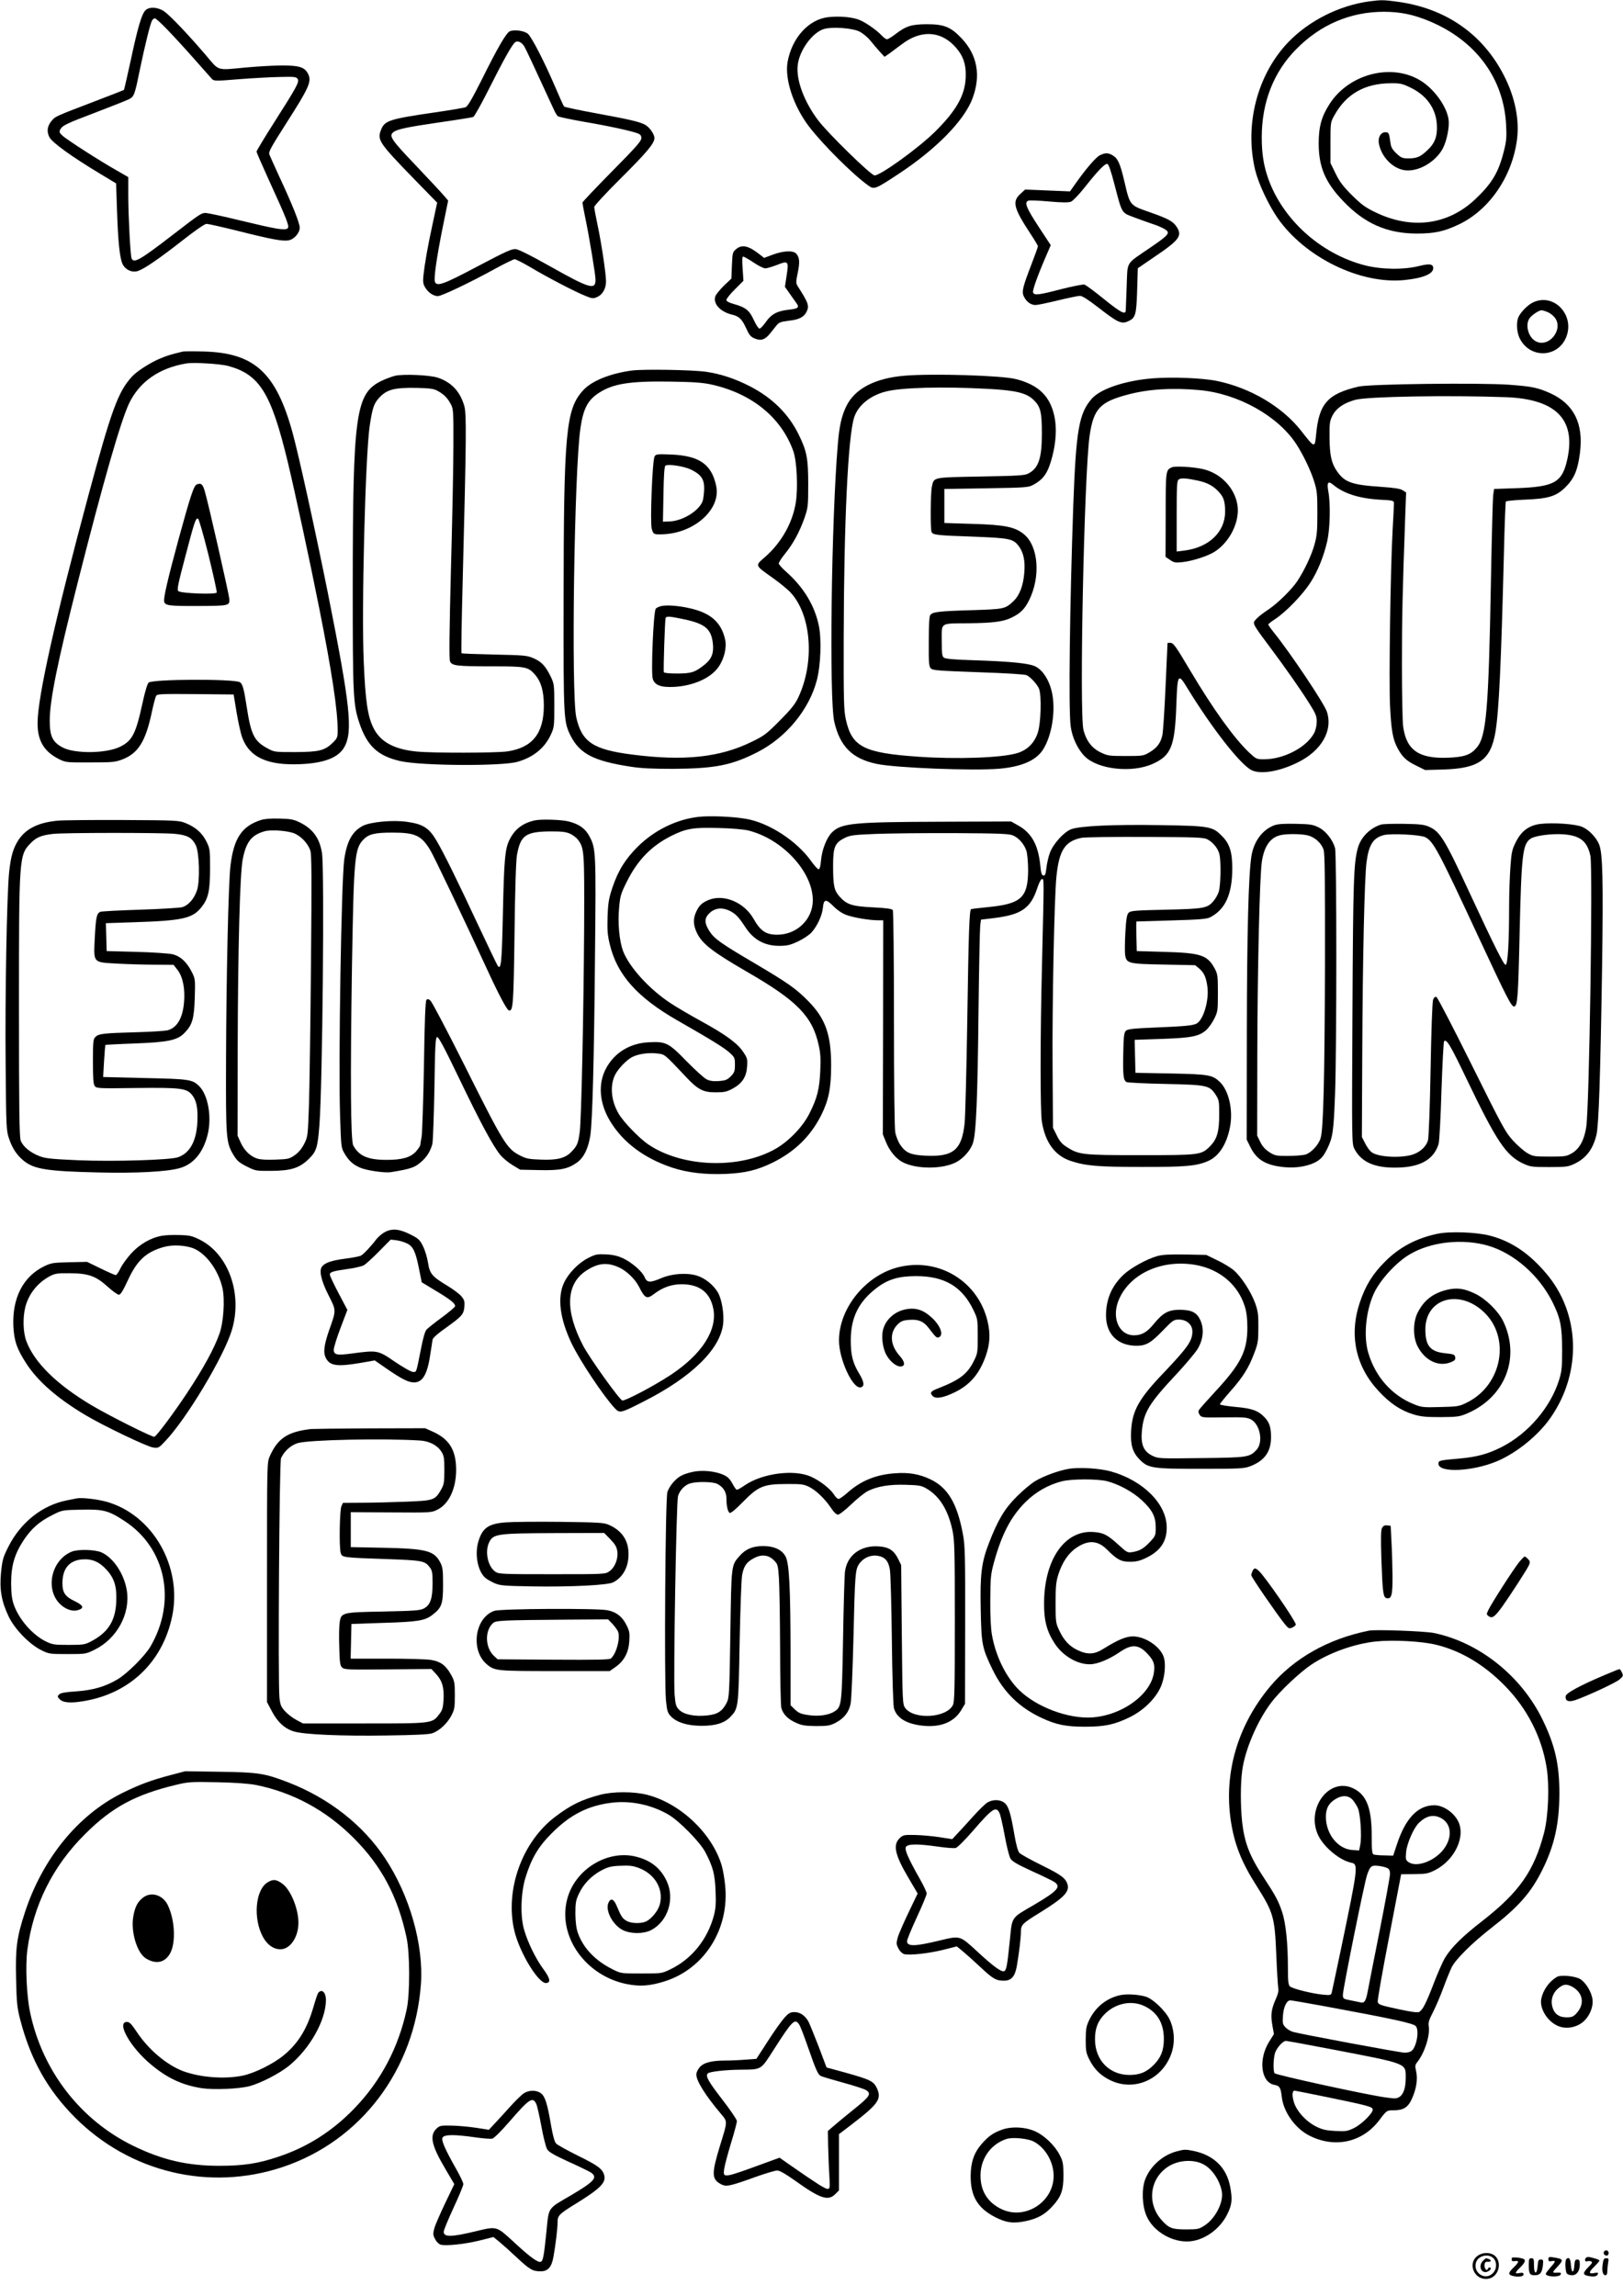 <?xml version="1.0" standalone="no"?>
<!DOCTYPE svg PUBLIC "-//W3C//DTD SVG 20010904//EN"
 "http://www.w3.org/TR/2001/REC-SVG-20010904/DTD/svg10.dtd">
<svg version="1.0" xmlns="http://www.w3.org/2000/svg"
 width="1240pt" height="1754pt" viewBox="0 0 1240 1754"
 preserveAspectRatio="xMidYMid meet">

<g transform="translate(0,1754) scale(0.1,-0.1)"
fill="#000000" stroke="none">
<path d="M10465 17530 c-233 -31 -467 -149 -626 -316 -235 -248 -332 -629
-249 -974 25 -102 100 -262 170 -364 209 -302 634 -510 972 -475 140 14 218
47 218 90 0 33 -28 37 -108 17 -119 -30 -290 -27 -417 6 -337 88 -627 351
-737 666 -34 98 -48 189 -48 311 0 268 91 500 264 674 184 187 414 285 669
285 124 0 226 -21 346 -71 356 -148 570 -437 588 -794 5 -93 2 -124 -17 -199
-41 -164 -91 -247 -220 -369 -208 -196 -484 -232 -759 -100 -79 38 -108 59
-181 131 -69 69 -95 103 -126 167 l-39 80 0 155 c0 153 0 156 30 209 90 163
232 244 430 245 70 1 89 -3 147 -31 126 -59 199 -161 206 -286 5 -88 -15 -142
-74 -196 -53 -50 -80 -61 -145 -61 -44 0 -55 5 -90 38 -30 28 -41 47 -45 77
-11 79 -13 85 -39 85 -36 0 -59 -40 -50 -87 21 -111 120 -204 219 -205 101 -2
221 74 271 171 29 58 49 158 43 213 -11 98 -104 231 -208 298 -220 141 -550
60 -701 -173 -62 -96 -84 -174 -84 -302 0 -180 50 -299 189 -443 162 -170 335
-246 561 -246 137 0 208 16 322 70 232 111 406 365 443 647 20 152 -15 326
-100 491 -165 322 -454 519 -830 565 -93 12 -107 12 -195 1z"/>
<path d="M1111 17461 c-28 -28 -58 -128 -111 -377 -27 -124 -51 -228 -53 -231
-3 -2 -103 -41 -223 -87 -301 -115 -301 -115 -328 -147 -35 -41 -41 -82 -19
-126 20 -41 172 -151 394 -284 l116 -70 7 -207 c8 -240 21 -363 42 -408 21
-45 74 -69 118 -54 48 16 161 93 341 234 96 75 169 126 183 126 12 0 120 -24
240 -54 258 -65 341 -80 387 -72 43 8 85 57 85 97 0 35 -57 178 -158 394 -38
83 -71 157 -74 165 -7 20 9 50 127 235 176 275 197 322 170 378 -25 53 -66 67
-198 67 -62 0 -184 -7 -272 -15 -239 -22 -205 -32 -316 98 -131 153 -266 295
-313 329 -48 34 -115 39 -145 9z m164 -144 c44 -45 136 -145 204 -222 68 -77
131 -148 140 -158 16 -16 27 -17 206 -2 105 8 246 16 314 17 109 3 125 1 135
-15 14 -23 -3 -55 -180 -333 -74 -116 -134 -216 -134 -222 0 -6 39 -96 86
-199 153 -335 168 -375 150 -388 -22 -16 -84 -6 -361 61 -126 31 -244 56 -261
57 -35 1 -43 -4 -253 -166 -256 -197 -299 -221 -316 -180 -9 26 -24 307 -25
474 l0 146 -92 53 c-127 72 -378 233 -411 264 -23 21 -26 29 -17 46 17 32 44
45 276 133 120 46 234 91 251 100 38 20 43 34 83 232 37 177 77 341 91 367 5
10 15 18 22 18 7 0 48 -37 92 -83z"/>
<path d="M6329 17409 c-151 -16 -280 -160 -312 -344 -22 -131 45 -334 162
-489 104 -137 338 -370 456 -454 44 -31 52 -28 228 88 288 189 504 409 567
578 66 176 37 333 -85 461 -82 86 -133 106 -265 106 -118 -1 -157 -13 -243
-79 -26 -20 -53 -36 -60 -36 -8 0 -24 12 -38 26 -43 47 -138 112 -187 127 -56
18 -146 25 -223 16z m235 -109 c26 -12 63 -43 84 -68 20 -25 53 -64 73 -86
l37 -40 35 24 c19 14 62 46 97 72 140 107 287 104 397 -8 71 -73 96 -142 91
-249 -6 -134 -73 -252 -235 -412 -127 -125 -415 -333 -461 -333 -27 0 -356
321 -432 422 -108 144 -169 309 -155 423 14 114 114 249 202 274 64 18 213 7
267 -19z"/>
<path d="M3895 17301 c-27 -12 -92 -123 -214 -369 -74 -147 -108 -205 -124
-211 -12 -5 -119 -23 -237 -40 -337 -49 -379 -62 -406 -126 -35 -84 -24 -100
254 -387 l172 -176 -34 -159 c-38 -174 -61 -306 -71 -398 -5 -49 -2 -66 14
-92 24 -39 63 -65 96 -65 28 0 242 101 436 208 75 41 143 74 151 74 9 0 63
-28 120 -61 125 -75 342 -188 420 -219 50 -21 60 -22 88 -10 43 18 70 64 70
120 0 61 -36 300 -66 438 -13 63 -24 121 -24 131 0 9 90 107 201 217 201 200
259 269 259 309 0 31 -41 88 -75 104 -47 23 -119 39 -368 85 -132 24 -243 48
-247 52 -5 5 -36 74 -70 154 -78 182 -175 372 -206 401 -26 24 -104 35 -139
20z m110 -114 c11 -18 78 -161 226 -483 10 -23 24 -46 31 -52 7 -5 96 -24 198
-42 189 -32 363 -70 413 -89 20 -8 27 -17 27 -37 0 -22 -45 -72 -225 -254
-124 -126 -225 -232 -225 -238 0 -5 9 -54 20 -108 31 -146 80 -444 80 -480 0
-82 -44 -69 -348 102 -138 78 -238 128 -260 131 -32 3 -70 -14 -292 -131 -260
-138 -312 -157 -327 -119 -10 25 13 185 59 415 l42 206 -30 35 c-16 19 -113
124 -216 232 -190 199 -208 226 -173 255 27 23 110 40 351 75 133 19 250 38
259 41 9 4 59 93 112 198 120 239 189 363 211 375 20 11 46 -1 67 -32z"/>
<path d="M8403 16354 c-31 -16 -107 -104 -187 -218 l-41 -58 -172 7 -171 7
-37 -34 c-63 -57 -50 -109 75 -299 33 -50 60 -95 60 -100 0 -5 -22 -67 -49
-137 -69 -179 -77 -212 -57 -250 20 -39 53 -62 88 -62 15 0 91 16 169 35 79
19 155 35 170 35 18 0 63 -29 147 -94 139 -108 169 -122 217 -102 61 26 67 48
73 237 l5 170 120 82 c200 135 223 166 175 237 -27 40 -65 60 -195 106 -165
58 -158 49 -203 240 -33 139 -49 173 -90 198 -35 20 -56 20 -97 0z m112 -224
c58 -222 53 -214 144 -248 42 -16 105 -39 141 -51 36 -11 80 -30 98 -41 46
-28 36 -42 -109 -141 -194 -133 -173 -99 -181 -296 -3 -92 -7 -176 -7 -185 -2
-35 -38 -16 -166 87 -71 58 -139 108 -150 111 -11 3 -91 -13 -178 -35 -173
-45 -205 -49 -214 -25 -6 16 34 128 100 280 l35 81 -94 143 c-93 142 -110 185
-77 197 9 4 80 1 157 -6 98 -9 149 -9 168 -2 15 6 60 53 104 108 100 127 155
184 174 181 10 -2 27 -50 55 -158z"/>
<path d="M5623 15636 c-26 -22 -27 -29 -31 -124 l-4 -100 -59 -56 c-32 -32
-62 -69 -65 -83 -15 -57 42 -116 131 -137 51 -12 74 -34 105 -102 24 -53 35
-67 65 -79 48 -21 80 -10 118 37 18 22 41 51 52 65 17 20 33 26 91 33 76 8
113 26 134 64 25 48 19 68 -63 196 -17 27 -17 33 -2 107 17 81 14 116 -12 146
-23 25 -98 22 -178 -8 l-67 -25 -36 28 c-84 66 -134 77 -179 38z m134 -101
c37 -25 77 -45 90 -45 12 0 52 12 89 26 87 35 91 30 74 -81 l-13 -86 33 -47
c18 -26 42 -59 53 -75 27 -35 17 -45 -58 -53 -86 -9 -134 -35 -174 -94 -19
-27 -40 -50 -48 -50 -8 0 -27 29 -43 64 -34 75 -63 98 -148 122 -43 12 -62 22
-62 33 0 9 29 46 65 81 l65 65 -6 92 c-5 66 -4 93 4 93 6 0 42 -20 79 -45z"/>
<path d="M11715 15231 c-43 -19 -100 -78 -116 -118 -16 -44 -10 -117 14 -162
79 -151 287 -144 352 11 70 169 -91 342 -250 269z m109 -75 c18 -7 42 -26 54
-41 72 -91 -46 -237 -146 -181 -56 31 -81 125 -46 175 18 25 72 61 92 61 7 0
27 -6 46 -14z"/>
<path d="M1395 14854 c-88 -21 -117 -30 -170 -52 -72 -29 -180 -98 -216 -138
-107 -116 -158 -257 -333 -906 -254 -944 -387 -1537 -389 -1738 -1 -139 49
-222 168 -281 48 -23 58 -24 235 -23 169 0 190 2 245 23 121 47 177 136 225
361 12 58 27 113 32 123 8 16 30 17 301 15 l292 -3 23 -139 c13 -77 32 -163
43 -191 56 -151 195 -214 448 -202 179 8 286 50 331 129 68 120 46 320 -125
1178 -100 496 -220 1041 -269 1222 -127 462 -292 613 -681 623 -77 2 -149 2
-160 -1z m350 -110 c239 -65 327 -207 455 -739 54 -226 169 -758 239 -1111 96
-481 141 -780 141 -933 0 -53 -3 -60 -37 -94 -63 -61 -105 -71 -288 -72 -159
0 -160 0 -214 30 -99 54 -124 105 -156 315 -21 139 -32 178 -53 189 -49 26
-661 24 -696 -3 -9 -6 -28 -68 -46 -151 -52 -241 -79 -293 -172 -339 -105 -52
-342 -55 -437 -7 -79 41 -101 86 -101 206 0 155 59 446 215 1060 192 758 326
1225 391 1363 79 166 232 272 439 306 57 9 260 -3 320 -20z"/>
<path d="M1504 13840 c-23 -9 -47 -81 -140 -420 -82 -302 -116 -449 -110 -475
8 -31 36 -35 260 -34 237 1 242 2 238 55 -4 41 -161 734 -187 820 -16 56 -28
66 -61 54z m89 -540 c37 -151 65 -279 63 -286 -6 -17 -275 -7 -294 11 -11 10
-1 57 53 261 72 275 80 297 98 292 7 -3 41 -122 80 -278z"/>
<path d="M4831 14710 c-168 -22 -311 -79 -377 -153 -131 -144 -147 -323 -148
-1602 -1 -914 0 -927 54 -1036 70 -137 176 -192 455 -235 80 -13 168 -17 325
-17 324 2 451 27 650 129 218 112 393 325 451 549 30 115 37 317 14 421 -33
152 -116 288 -247 405 -32 28 -58 57 -58 65 0 8 22 43 50 77 60 74 109 164
147 272 26 76 28 89 28 255 0 201 -11 255 -75 385 -78 156 -200 276 -370 364
-112 58 -225 95 -335 111 -107 15 -471 21 -564 10z m612 -109 c305 -70 527
-252 618 -507 27 -76 37 -280 19 -392 -24 -155 -110 -307 -234 -416 -79 -69
-82 -61 60 -162 52 -37 112 -86 135 -111 159 -173 185 -533 57 -803 -24 -50
-56 -90 -142 -176 -101 -102 -120 -116 -216 -162 -242 -118 -515 -147 -910
-96 -298 38 -384 95 -427 283 -40 177 -16 1894 32 2213 22 149 57 214 144 269
108 69 237 89 546 84 185 -3 247 -8 318 -24z"/>
<path d="M5001 14053 c-17 -32 -35 -499 -22 -551 13 -45 15 -46 91 -43 239 11
439 193 402 368 -35 166 -127 231 -343 241 -109 4 -118 3 -128 -15z m276 -99
c77 -37 103 -72 103 -142 0 -31 -5 -73 -10 -94 -21 -74 -149 -156 -251 -161
l-54 -2 4 210 c2 140 7 213 15 218 21 14 140 -4 193 -29z"/>
<path d="M5051 12910 c-18 -4 -37 -14 -41 -20 -18 -28 -37 -486 -23 -535 15
-49 62 -67 163 -62 148 8 282 68 340 153 43 61 64 149 50 209 -29 131 -110
203 -271 239 -87 20 -177 26 -218 16z m177 -101 c159 -34 205 -73 218 -181 9
-75 -8 -120 -59 -162 -77 -62 -102 -70 -212 -71 -58 0 -101 4 -103 10 -5 13 8
396 13 413 6 17 30 15 143 -9z"/>
<path d="M3020 14670 c-25 -6 -73 -24 -107 -40 -196 -97 -217 -249 -218 -1560
0 -843 3 -910 50 -1051 59 -177 142 -254 314 -293 160 -36 778 -40 896 -5 120
35 205 104 252 204 27 58 28 65 28 225 0 161 -1 166 -28 223 -40 80 -68 111
-129 138 -50 22 -69 24 -300 29 -135 3 -249 7 -252 10 -3 3 1 251 9 550 28
1095 30 1279 12 1340 -32 110 -98 180 -202 215 -59 20 -258 29 -325 15z m320
-114 c49 -26 78 -54 103 -101 21 -38 22 -51 21 -325 0 -157 -9 -584 -19 -950
-12 -467 -14 -673 -7 -691 14 -35 49 -39 329 -39 249 0 268 -4 320 -63 47 -54
68 -126 68 -237 0 -213 -88 -322 -280 -350 -86 -12 -567 -13 -690 -1 -175 17
-279 74 -332 181 -44 89 -61 201 -74 505 -18 400 12 1579 46 1805 20 130 31
165 67 206 60 68 116 84 288 81 99 -2 132 -6 160 -21z"/>
<path d="M6910 14670 c-226 -19 -380 -100 -444 -233 -36 -73 -54 -153 -65
-292 -49 -573 -67 -1945 -27 -2118 43 -188 137 -283 323 -322 145 -31 738 -54
938 -37 169 15 278 62 332 143 71 108 102 310 68 449 -21 87 -66 157 -120 187
-48 26 -184 40 -488 50 -134 4 -203 10 -215 19 -14 10 -17 30 -17 130 0 142
-17 131 205 133 184 2 265 12 326 42 68 32 102 65 135 131 91 181 74 415 -38
507 -68 56 -146 72 -390 79 l-218 7 0 130 0 130 320 5 c304 5 322 6 360 27 80
43 113 93 145 217 29 113 34 219 16 305 -33 155 -121 241 -294 285 -106 28
-638 44 -852 26z m631 -100 c223 -12 303 -31 360 -89 49 -49 59 -91 59 -252 0
-190 -25 -265 -103 -306 -27 -15 -80 -18 -365 -23 -369 -7 -356 -4 -372 -76
-11 -47 -13 -334 -2 -350 13 -20 44 -24 309 -33 288 -11 313 -16 356 -72 37
-50 50 -111 43 -202 -8 -101 -36 -174 -83 -219 -64 -60 -69 -61 -318 -69 -248
-7 -298 -13 -317 -36 -8 -10 -12 -70 -12 -203 -1 -164 1 -191 16 -206 14 -15
62 -18 365 -29 208 -7 356 -16 368 -23 31 -16 83 -74 94 -105 19 -51 14 -257
-9 -330 -25 -82 -82 -138 -162 -161 -120 -35 -457 -47 -758 -26 -412 29 -502
75 -548 286 -15 70 -17 143 -16 624 2 888 33 1535 80 1682 30 92 123 168 245
198 120 30 429 38 770 20z"/>
<path d="M8809 14650 c-210 -16 -401 -80 -467 -155 -99 -112 -121 -242 -142
-815 -27 -770 -37 -1558 -20 -1687 11 -86 54 -177 108 -231 100 -100 363 -129
521 -56 141 64 168 134 179 464 8 221 14 229 81 118 191 -312 409 -591 495
-632 70 -33 212 -9 351 60 182 89 271 245 222 389 -23 66 -278 447 -404 603
-24 30 -43 57 -43 62 0 4 26 24 58 45 79 53 204 182 262 272 57 87 104 203
131 322 21 98 25 282 8 375 -13 72 -3 86 38 52 79 -66 199 -104 356 -113 100
-5 107 -7 107 -27 0 -12 -4 -102 -10 -201 -17 -310 -29 -1147 -20 -1345 9
-185 21 -255 55 -320 36 -69 67 -100 140 -136 l73 -36 144 4 c267 9 357 73
393 284 27 158 44 521 65 1362 5 217 12 397 15 401 2 4 65 11 138 14 188 7
246 25 318 96 67 67 93 130 110 261 29 223 -46 373 -224 455 -98 44 -141 53
-316 66 -226 16 -1066 6 -1151 -14 -238 -56 -303 -130 -325 -369 -10 -102 -10
-102 -114 31 -144 184 -389 329 -644 381 -105 22 -341 32 -488 20z m356 -90
c293 -27 597 -196 738 -411 54 -83 112 -204 138 -289 21 -66 24 -94 24 -240 0
-141 -4 -176 -23 -243 -23 -82 -80 -201 -131 -277 -44 -65 -147 -166 -216
-213 -74 -49 -115 -87 -115 -104 0 -19 20 -50 120 -183 116 -155 239 -330 305
-436 47 -75 55 -94 55 -136 0 -28 -8 -65 -19 -86 -56 -109 -231 -202 -384
-202 -57 0 -60 2 -114 52 -115 110 -271 326 -448 623 -118 199 -130 215 -157
215 -10 0 -18 -1 -18 -2 0 -2 -7 -151 -15 -333 -8 -181 -19 -350 -25 -374 -14
-59 -42 -95 -98 -128 -45 -27 -53 -28 -182 -28 -128 0 -138 2 -192 28 -66 32
-109 88 -130 170 -33 131 5 1960 47 2250 30 204 79 257 292 313 158 42 337 53
548 34z m2340 -54 c380 -14 534 -168 471 -467 -39 -184 -96 -217 -386 -228
l-175 -6 -7 -48 c-3 -26 -11 -321 -17 -655 -18 -986 -35 -1186 -108 -1272 -46
-56 -95 -73 -219 -78 -224 -9 -320 58 -344 241 -5 39 -9 252 -9 472 0 362 4
540 25 1126 l7 187 -26 17 c-19 12 -64 19 -164 26 -224 15 -279 34 -338 119
-43 62 -56 123 -57 257 -1 111 1 126 23 170 30 56 85 94 174 119 92 25 714 36
1150 20z"/>
<path d="M8955 13971 c-49 -21 -49 -23 -49 -364 l-1 -321 34 -23 c31 -21 42
-23 95 -17 75 8 193 46 245 79 118 74 196 234 175 359 -22 133 -132 245 -269
274 -74 16 -207 23 -230 13z m200 -103 c66 -14 113 -39 152 -80 42 -44 53 -76
53 -157 0 -156 -126 -275 -315 -297 l-55 -7 0 271 c0 247 2 272 18 281 18 11
61 8 147 -11z"/>
<path d="M5335 11300 c-166 -19 -334 -101 -460 -225 -96 -95 -152 -184 -196
-315 -27 -81 -33 -113 -37 -220 -3 -104 -1 -140 17 -214 55 -231 209 -405 517
-581 254 -145 354 -207 396 -244 41 -37 43 -41 43 -95 0 -49 -4 -59 -32 -88
-27 -27 -41 -32 -91 -36 -42 -3 -69 1 -93 13 -19 9 -88 72 -154 139 -138 142
-159 152 -293 144 -142 -8 -259 -81 -322 -200 -63 -117 -51 -267 32 -403 98
-162 260 -283 473 -354 117 -39 256 -55 415 -48 146 7 237 29 355 87 171 85
290 203 371 365 56 114 74 205 74 378 0 235 -44 357 -174 489 -95 97 -154 138
-414 292 -257 151 -306 186 -343 245 -40 63 -38 101 6 140 43 37 96 41 153 12
43 -22 66 -46 115 -121 63 -98 147 -144 257 -145 65 0 85 5 148 34 40 19 86
50 102 68 45 51 81 129 87 189 7 68 23 70 83 9 27 -27 65 -53 96 -64 53 -20
177 -41 244 -41 l38 0 -1 -817 -2 -818 24 -59 c27 -68 79 -130 130 -155 105
-53 299 -53 404 0 60 31 115 95 132 153 23 79 34 338 41 1001 4 336 10 630 13
655 l6 45 99 12 c211 26 281 75 332 232 13 39 27 66 35 66 16 0 16 23 0 -655
-14 -550 -14 -1116 -1 -1198 26 -160 100 -260 220 -300 115 -38 208 -46 540
-46 340 -1 427 7 516 48 84 39 144 141 165 278 18 125 -17 263 -83 325 -56 52
-84 57 -373 63 l-270 5 -3 126 -3 126 206 7 c228 8 285 19 340 67 19 17 47 56
62 87 27 54 28 64 28 197 0 128 -2 144 -23 184 -57 106 -105 122 -392 130
l-205 6 -3 113 c-1 61 -1 112 0 113 2 0 122 4 268 8 215 6 271 11 296 24 116
60 168 176 169 372 0 126 -20 191 -80 250 -71 72 -94 76 -465 82 -366 6 -623
-6 -688 -32 -56 -23 -135 -111 -160 -178 -11 -28 -23 -80 -27 -115 -6 -51 -10
-62 -24 -60 -12 3 -18 20 -23 78 -16 156 -66 247 -168 304 l-55 31 -536 -2
c-670 -2 -759 -11 -831 -80 -41 -39 -78 -133 -85 -213 -4 -47 -10 -70 -19 -70
-7 0 -33 29 -58 64 -109 153 -323 292 -496 321 -102 18 -280 25 -365 15z m383
-104 c260 -65 492 -315 492 -533 0 -146 -122 -263 -272 -263 -86 0 -128 28
-181 122 -72 126 -228 191 -344 143 -50 -21 -72 -42 -94 -90 -25 -54 -23 -100
5 -160 40 -84 118 -145 386 -300 381 -220 497 -339 545 -559 14 -61 16 -106
12 -195 -6 -138 -23 -207 -80 -321 -49 -102 -155 -213 -257 -273 -276 -160
-716 -146 -977 31 -70 48 -188 170 -226 234 -59 101 -69 216 -26 301 24 45 86
110 128 132 46 24 126 36 190 28 61 -7 53 0 218 -175 94 -101 135 -123 233
-122 64 0 83 4 129 29 72 40 104 89 109 169 4 56 1 65 -30 111 -44 66 -134
132 -320 234 -84 46 -190 108 -235 138 -162 106 -317 277 -363 399 -28 77 -41
210 -30 329 8 91 13 108 59 200 83 166 186 272 340 350 112 56 169 66 361 60
99 -2 190 -10 228 -19z m2022 -38 c44 -19 84 -65 101 -115 8 -21 13 -84 14
-143 0 -218 -51 -265 -314 -290 -63 -6 -118 -13 -122 -15 -13 -9 -19 -181 -29
-860 -6 -374 -15 -722 -20 -774 -22 -206 -86 -259 -300 -249 -113 6 -149 21
-192 83 -15 22 -32 64 -38 94 -6 33 -10 365 -10 870 0 449 -4 822 -9 829 -6
10 -50 16 -152 21 -161 8 -201 21 -257 85 -39 45 -47 83 -47 231 0 145 13 176
88 214 43 21 67 24 240 31 106 4 377 7 602 6 346 -2 416 -5 445 -18z m1486
-30 c44 -24 82 -72 91 -116 13 -58 9 -243 -6 -285 -7 -21 -24 -52 -39 -69 -47
-56 -71 -60 -364 -67 -235 -5 -269 -8 -285 -23 -13 -14 -19 -45 -25 -150 -4
-73 -5 -150 -2 -171 10 -67 24 -70 296 -75 l239 -5 31 -25 c37 -32 54 -69 63
-142 13 -103 -31 -251 -83 -279 -28 -15 -95 -21 -315 -30 -173 -7 -212 -12
-225 -25 -14 -14 -18 -44 -20 -168 -4 -171 1 -213 26 -224 9 -4 143 -11 297
-14 319 -7 335 -11 382 -81 26 -40 28 -49 28 -148 0 -137 -16 -192 -71 -248
-67 -66 -76 -67 -534 -67 -445 0 -467 3 -561 63 -35 22 -54 44 -75 88 l-29 58
-3 450 c-4 478 13 1307 29 1465 20 204 65 274 192 300 23 5 242 8 487 7 399
-2 448 -4 476 -19z"/>
<path d="M1993 11276 c-146 -47 -207 -140 -232 -348 -16 -128 -32 -852 -34
-1473 -2 -617 0 -642 57 -738 26 -43 43 -58 100 -87 68 -34 71 -35 190 -34
150 1 216 22 287 93 56 55 66 85 79 252 24 297 40 1963 20 2083 -18 114 -70
185 -170 234 -47 23 -70 27 -155 29 -64 2 -115 -2 -142 -11z m258 -103 c53
-24 102 -77 120 -130 10 -30 11 -208 5 -858 -4 -451 -11 -934 -15 -1073 -9
-252 -9 -254 -37 -310 -19 -37 -44 -67 -72 -86 -40 -28 -51 -31 -147 -34 -64
-3 -117 0 -140 8 -53 17 -99 62 -126 122 l-24 53 1 675 c2 763 17 1320 38
1434 26 136 69 190 171 217 50 13 178 3 226 -18z"/>
<path d="M440 11271 c-147 -14 -240 -60 -298 -146 -41 -63 -59 -124 -72 -245
-18 -174 -32 -948 -27 -1465 4 -494 5 -512 27 -575 25 -74 61 -127 114 -169
78 -62 178 -78 563 -87 292 -7 528 5 626 33 103 29 177 115 212 250 36 137 5
313 -67 380 -50 47 -75 51 -411 58 l-319 8 7 121 c4 66 9 122 10 124 1 1 101
7 221 11 258 10 327 24 382 79 61 62 75 108 80 269 4 138 4 145 -21 195 -39
79 -88 124 -150 139 -29 6 -153 15 -277 18 l-225 6 -3 106 -3 107 208 7 c380
12 454 29 523 116 52 66 65 125 65 299 0 139 -1 148 -28 202 -32 65 -83 110
-160 141 -50 20 -71 21 -477 23 -234 1 -459 -1 -500 -5z m891 -100 c99 -9 135
-28 165 -88 27 -55 33 -272 9 -344 -22 -66 -67 -116 -114 -129 -21 -5 -166
-14 -322 -19 -156 -5 -292 -12 -302 -16 -29 -12 -35 -43 -43 -202 -9 -192 -16
-183 174 -194 75 -4 202 -8 282 -8 l146 -1 31 -40 c40 -52 58 -144 49 -246
-10 -121 -53 -194 -125 -214 -20 -5 -128 -12 -241 -15 -251 -7 -286 -11 -311
-36 -17 -17 -19 -34 -19 -187 0 -130 3 -173 14 -188 14 -18 27 -19 315 -15
338 4 385 -2 426 -50 36 -43 48 -101 43 -209 -7 -146 -57 -238 -148 -270 -61
-21 -486 -34 -759 -23 -205 9 -255 14 -298 31 -72 27 -129 75 -145 120 -10 30
-13 232 -13 1017 0 1158 0 1163 92 1257 41 42 80 58 168 68 82 10 819 10 926
1z"/>
<path d="M4085 11273 c-90 -20 -151 -66 -191 -145 -36 -70 -43 -152 -52 -576
-8 -369 -14 -423 -39 -390 -5 7 -72 146 -148 308 -168 359 -262 550 -322 652
-56 94 -102 123 -222 140 -106 16 -278 0 -338 -30 -81 -42 -123 -117 -143
-258 -22 -160 -45 -1546 -32 -1950 8 -245 8 -251 34 -295 34 -57 63 -83 118
-108 49 -22 188 -42 235 -35 157 25 188 36 243 88 37 35 60 73 75 126 5 19 12
210 16 425 5 335 8 390 21 393 11 2 59 -89 169 -318 164 -341 258 -515 314
-583 19 -23 61 -58 93 -77 l58 -35 142 -3 c163 -4 223 8 293 58 52 38 85 106
101 205 16 103 29 569 36 1386 8 786 7 809 -44 903 -32 58 -76 90 -157 111
-55 14 -211 19 -260 8z m271 -102 c23 -10 50 -32 61 -47 47 -65 48 -86 46
-654 -4 -681 -21 -1482 -34 -1579 -12 -86 -19 -103 -62 -148 -47 -50 -109 -66
-235 -61 -91 3 -114 8 -158 31 -102 52 -125 89 -432 703 -127 253 -241 469
-252 479 -15 14 -23 16 -32 7 -8 -8 -14 -161 -19 -504 -5 -271 -13 -515 -18
-543 -5 -27 -10 -55 -10 -62 -1 -7 -15 -28 -32 -48 -41 -46 -106 -65 -224 -65
-144 0 -212 29 -256 110 -20 36 -23 516 -10 1360 14 833 20 906 86 975 40 43
87 55 221 55 177 0 223 -21 292 -135 27 -45 257 -526 436 -915 85 -185 148
-303 163 -308 33 -10 37 37 44 583 4 335 11 565 19 605 27 150 66 178 260 179
82 0 114 -3 146 -18z"/>
<path d="M9736 11236 c-91 -34 -157 -123 -175 -236 -22 -140 -34 -579 -35
-1355 l-1 -810 28 -57 c49 -99 121 -141 263 -154 93 -9 190 10 248 46 33 21
51 44 75 92 44 90 50 132 61 418 13 354 13 1835 0 1882 -18 63 -70 130 -124
157 -44 22 -64 26 -175 28 -91 2 -137 -1 -165 -11z m254 -77 c53 -12 104 -57
122 -108 10 -28 12 -223 11 -901 -3 -856 -12 -1229 -33 -1303 -15 -52 -73
-114 -118 -127 -21 -5 -80 -10 -133 -10 -88 0 -99 2 -141 29 -31 20 -53 44
-69 77 l-24 49 1 610 c1 649 18 1377 35 1485 18 116 64 182 140 200 49 12 157
11 209 -1z"/>
<path d="M10550 11241 c-84 -27 -152 -96 -175 -176 -33 -115 -37 -249 -42
-1256 -5 -993 -5 -1006 15 -1045 55 -107 168 -152 356 -142 159 9 252 67 287
179 6 19 16 201 22 406 7 204 16 375 20 379 19 20 48 -29 173 -290 227 -473
300 -583 431 -644 55 -25 66 -27 198 -27 125 0 145 2 190 23 91 42 145 111
172 222 18 74 30 444 43 1265 10 691 5 890 -23 956 -22 53 -77 110 -127 132
-50 23 -225 35 -324 23 -84 -11 -143 -54 -184 -137 -30 -59 -34 -79 -42 -190
-5 -68 -10 -203 -10 -300 0 -281 -10 -449 -27 -449 -14 0 -83 137 -275 550
-191 412 -225 466 -308 504 -38 17 -69 21 -195 23 -82 1 -161 -1 -175 -6z
m339 -96 c63 -32 100 -102 412 -773 214 -459 247 -524 268 -520 25 5 30 62 41
551 14 613 23 690 85 731 35 23 158 39 248 33 129 -9 184 -52 208 -165 19 -94
-8 -1922 -32 -2072 -15 -98 -51 -164 -107 -198 -45 -26 -54 -27 -172 -27 -118
0 -128 2 -171 27 -26 15 -75 58 -109 95 -58 63 -81 106 -316 579 -140 282
-261 515 -269 518 -11 4 -19 -3 -26 -21 -6 -15 -14 -240 -19 -532 -5 -286 -14
-521 -20 -542 -12 -42 -51 -82 -102 -103 -83 -35 -273 -28 -328 12 -14 10 -36
40 -50 68 l-25 49 3 645 c3 719 17 1341 33 1458 18 131 51 182 132 203 54 14
280 3 316 -16z"/>
<path d="M2943 8130 c-23 -12 -54 -38 -69 -58 -37 -50 -95 -111 -117 -124 -11
-5 -65 -16 -122 -23 -103 -14 -150 -30 -174 -59 -25 -30 -8 -108 49 -220 60
-119 60 -111 5 -266 -40 -116 -47 -173 -25 -214 31 -60 87 -67 264 -37 l109
19 91 -63 c115 -79 166 -105 209 -105 68 0 104 64 127 230 6 41 13 85 15 97 3
14 41 48 103 91 122 88 134 101 140 160 3 41 0 52 -23 80 -14 17 -63 54 -108
81 -116 70 -134 91 -147 176 -6 39 -23 95 -38 125 -24 49 -35 59 -94 89 -85
43 -139 49 -195 21z m166 -88 c47 -22 66 -62 92 -192 l21 -105 99 -60 c123
-73 162 -105 155 -125 -4 -8 -49 -46 -102 -85 -52 -38 -103 -79 -114 -90 -13
-14 -27 -63 -44 -150 -37 -186 -33 -175 -60 -175 -14 0 -74 34 -138 77 -129
89 -134 90 -322 65 -122 -17 -146 -12 -146 28 0 16 23 91 52 167 l52 137 -67
127 c-37 70 -67 134 -67 142 0 20 20 27 133 43 53 7 109 20 125 28 15 8 68 56
117 106 l90 91 44 -5 c25 -4 61 -14 80 -24z"/>
<path d="M10980 8115 c-157 -33 -288 -102 -396 -210 -96 -95 -151 -184 -195
-315 -83 -248 -32 -488 144 -676 86 -93 166 -147 262 -177 58 -18 93 -22 210
-22 128 1 145 3 202 27 293 124 412 428 277 707 -38 77 -133 170 -214 209 -86
41 -141 48 -221 28 -103 -27 -169 -78 -217 -171 -37 -71 -38 -188 -2 -258 56
-111 163 -161 256 -122 28 11 35 19 32 37 -3 21 -11 24 -78 31 -113 12 -150
57 -150 182 0 232 249 311 440 139 216 -195 149 -566 -125 -699 -56 -28 -70
-30 -200 -33 -132 -4 -145 -2 -204 22 -168 68 -293 209 -347 392 -37 123 -20
313 41 450 46 103 170 240 275 302 163 97 405 123 601 66 196 -58 387 -225
489 -428 62 -124 74 -186 75 -366 0 -134 -3 -165 -23 -230 -66 -212 -238 -412
-442 -515 -104 -52 -185 -74 -315 -86 -159 -14 -165 -15 -165 -40 0 -72 261
-60 450 20 151 65 316 199 409 335 239 346 223 796 -37 1100 -131 154 -265
244 -428 287 -102 27 -310 35 -404 14z"/>
<path d="M1236 8100 c-85 -15 -169 -64 -235 -136 -33 -37 -70 -88 -82 -115
-13 -27 -28 -49 -35 -49 -7 0 -59 23 -116 51 l-103 50 -135 -3 c-126 -3 -139
-5 -195 -32 -159 -79 -242 -241 -233 -456 6 -114 27 -175 100 -287 88 -135
234 -263 448 -391 137 -82 473 -243 519 -249 41 -6 44 -4 94 49 164 173 443
639 507 843 86 278 -23 586 -245 696 -58 29 -79 33 -154 35 -47 2 -108 -1
-135 -6z m249 -99 c95 -42 186 -170 215 -302 19 -88 8 -258 -23 -346 -40 -113
-120 -260 -246 -451 -105 -158 -227 -322 -251 -337 -12 -7 -339 157 -478 239
-268 159 -440 328 -501 492 -25 66 -28 182 -7 262 27 101 94 184 188 234 38
20 57 23 153 22 141 -1 198 -21 290 -105 36 -32 73 -59 83 -59 13 0 31 29 67
106 71 156 141 221 278 259 67 19 172 13 232 -14z"/>
<path d="M4493 7930 c-72 -36 -149 -115 -183 -187 -54 -112 -33 -277 58 -467
66 -136 243 -401 329 -493 38 -40 43 -39 220 51 367 186 585 399 608 593 8 77
-10 188 -40 240 -35 59 -100 111 -164 130 -77 22 -188 14 -268 -20 -86 -37
-110 -36 -128 7 -18 43 -92 108 -162 143 -41 19 -75 28 -132 31 -70 3 -81 1
-138 -28z m233 -70 c58 -25 126 -90 155 -147 46 -92 61 -99 115 -58 67 51 134
75 212 75 137 0 218 -63 242 -188 31 -163 -88 -347 -325 -504 -120 -80 -349
-201 -370 -196 -22 5 -246 318 -299 417 -142 271 -133 475 25 576 88 57 158
64 245 25z"/>
<path d="M8841 7945 c-81 -23 -203 -91 -258 -143 -90 -86 -133 -187 -133 -312
1 -142 90 -230 234 -230 71 0 108 21 198 114 78 81 86 86 125 86 60 0 103 -38
103 -91 0 -71 -34 -120 -217 -313 -191 -199 -242 -290 -251 -444 -6 -108 10
-163 62 -218 68 -70 96 -74 473 -74 294 0 327 2 373 19 111 42 161 111 161
223 0 74 -12 112 -49 151 -49 52 -97 69 -224 80 -65 6 -118 15 -118 20 0 4 36
49 80 99 96 108 141 180 182 290 29 75 32 94 32 198 1 100 -3 125 -25 187 -32
87 -105 199 -162 249 -23 20 -80 55 -127 77 l-84 41 -161 3 c-119 2 -174 -1
-214 -12z m302 -69 c180 -35 317 -152 368 -317 13 -42 19 -91 19 -159 0 -181
-49 -279 -250 -495 -61 -66 -115 -127 -120 -136 -6 -10 -4 -23 6 -37 14 -21
21 -21 187 -19 150 2 176 0 205 -16 70 -38 95 -175 42 -232 -53 -57 -68 -59
-422 -63 -323 -4 -328 -4 -374 18 -67 33 -89 85 -80 188 13 143 55 212 263
434 71 76 143 162 162 192 44 73 52 152 23 219 -27 61 -66 81 -157 82 -88 0
-130 -23 -199 -107 -51 -64 -93 -88 -152 -88 -119 0 -176 142 -112 281 90 197
336 303 591 255z"/>
<path d="M6880 7864 c-257 -55 -470 -311 -470 -564 0 -141 103 -367 164 -358
33 5 30 40 -9 104 -50 83 -65 142 -65 255 0 174 60 296 198 401 87 66 168 90
302 90 215 0 350 -79 436 -257 33 -68 34 -72 34 -201 0 -126 -1 -133 -30 -191
-50 -100 -108 -144 -274 -209 -56 -21 -64 -34 -40 -58 23 -24 81 -14 169 29
116 56 189 142 237 279 32 93 36 167 13 264 -71 299 -362 482 -665 416z"/>
<path d="M6923 7539 c-82 -15 -149 -71 -173 -145 -19 -57 -8 -154 25 -209 29
-50 78 -87 110 -83 33 5 29 36 -13 83 -73 83 -77 177 -12 240 24 23 41 30 88
33 68 5 107 -11 144 -58 60 -78 63 -81 81 -75 38 15 14 86 -50 146 -65 62
-124 82 -200 68z"/>
<path d="M2375 6624 c-178 -21 -253 -71 -314 -208 -21 -48 -21 -50 -21 -963
l0 -915 37 -70 c43 -82 98 -133 168 -154 78 -24 359 -36 705 -31 225 3 326 8
353 17 54 19 113 74 145 134 24 46 27 61 27 156 0 98 -2 109 -30 159 -39 70
-79 99 -151 111 -33 6 -184 10 -337 10 l-278 0 3 133 3 132 235 8 c273 8 325
17 382 60 73 56 83 83 83 232 0 112 -3 135 -21 169 -47 91 -106 106 -436 113
l-248 5 0 134 0 133 308 -2 c303 -2 308 -2 354 21 87 43 142 158 143 302 0
153 -52 238 -181 295 l-56 25 -422 -1 c-231 -1 -434 -4 -451 -5z m837 -88 c70
-5 131 -37 161 -86 19 -30 22 -49 22 -140 0 -94 -3 -110 -25 -149 -46 -80 -55
-84 -267 -92 -104 -4 -254 -8 -336 -8 l-147 -1 -12 -27 c-13 -32 -18 -312 -5
-355 9 -35 14 -36 339 -47 285 -10 304 -13 342 -64 18 -24 21 -42 21 -125 -1
-115 -17 -162 -67 -189 -29 -15 -70 -18 -308 -23 -319 -6 -324 -7 -335 -85 -4
-25 -6 -108 -3 -185 3 -117 6 -143 21 -157 16 -17 43 -18 351 -15 l332 3 37
-40 c46 -51 60 -100 56 -193 -4 -62 -9 -81 -31 -110 -57 -74 -47 -73 -573 -73
l-470 0 -51 27 c-27 14 -66 44 -86 66 -31 34 -37 49 -43 104 -12 118 -1 1800
12 1829 24 53 73 98 126 115 82 26 664 38 939 20z"/>
<path d="M8161 6319 c-78 -14 -184 -53 -249 -91 -31 -18 -95 -71 -142 -118
-94 -93 -146 -180 -215 -359 -56 -144 -68 -238 -62 -506 5 -266 10 -293 91
-460 84 -172 205 -290 379 -370 108 -50 182 -65 327 -65 150 0 224 16 338 71
103 50 193 135 236 224 34 69 46 179 27 238 -27 80 -142 157 -236 157 -53 0
-118 -28 -225 -95 -67 -43 -121 -46 -195 -11 -64 30 -107 76 -142 151 -27 57
-28 67 -28 210 0 128 3 161 22 221 29 90 76 160 137 201 90 61 163 57 234 -14
77 -77 107 -93 176 -93 46 0 75 7 121 29 109 52 159 124 159 231 1 180 -178
360 -426 430 -85 24 -247 34 -327 19z m299 -94 c91 -24 196 -82 265 -146 80
-75 105 -125 105 -207 0 -59 -2 -65 -42 -108 -48 -52 -80 -71 -136 -80 -38 -6
-42 -3 -107 56 -84 76 -113 91 -185 97 -220 20 -380 -203 -383 -537 -2 -138
21 -224 83 -317 62 -93 171 -157 267 -156 56 0 148 38 228 93 92 63 145 60
214 -15 46 -50 56 -79 47 -141 -24 -177 -267 -343 -504 -344 -192 0 -428 100
-547 232 -90 100 -159 246 -186 398 -9 48 -14 143 -13 265 1 174 3 198 28 290
59 215 130 351 241 461 77 77 172 131 275 158 74 20 278 20 350 1z"/>
<path d="M5290 6296 c-30 -6 -69 -19 -86 -29 -43 -22 -90 -79 -105 -124 -16
-48 -25 -1451 -11 -1591 8 -82 13 -97 38 -123 44 -46 124 -71 229 -72 109 -1
178 20 223 66 64 66 64 66 73 571 5 252 13 484 19 515 13 69 34 99 91 129 58
31 111 25 152 -17 29 -28 31 -36 38 -133 4 -57 8 -294 9 -528 0 -234 5 -442 9
-464 12 -49 50 -89 115 -117 42 -19 69 -23 151 -24 88 0 106 3 149 25 65 34
103 82 115 147 6 29 15 245 21 480 12 508 14 542 43 585 31 47 87 72 141 64
57 -9 84 -39 95 -107 5 -30 12 -272 15 -539 3 -270 10 -500 16 -519 20 -71 88
-115 201 -131 143 -20 252 19 310 112 l32 53 1 600 c1 535 -1 610 -17 695 -44
237 -116 358 -251 421 -83 39 -163 53 -267 45 -147 -10 -262 -57 -366 -150
-28 -25 -58 -46 -66 -46 -9 0 -25 16 -37 36 -27 42 -108 105 -174 134 -129 58
-372 26 -506 -66 -27 -19 -54 -34 -60 -34 -5 0 -18 17 -29 38 -10 20 -27 45
-38 54 -47 43 -183 65 -273 44z m190 -91 c45 -23 70 -62 70 -110 0 -61 11
-106 26 -112 8 -3 50 32 101 85 117 119 157 136 333 136 110 1 130 -2 170 -21
55 -27 120 -90 168 -160 22 -34 42 -53 54 -53 11 0 56 35 102 79 45 43 101 88
124 100 73 37 166 53 292 49 104 -3 120 -6 161 -30 98 -58 163 -163 196 -318
16 -77 18 -145 18 -695 0 -523 -2 -614 -15 -640 -49 -98 -297 -113 -364 -22
-20 28 -21 41 -26 560 l-5 532 -23 47 c-31 63 -69 89 -141 95 -144 13 -252
-67 -266 -198 -3 -30 -10 -261 -14 -514 -9 -498 -11 -513 -65 -548 -44 -29
-124 -40 -201 -28 -55 8 -74 16 -102 43 l-33 32 0 415 c-1 478 -10 665 -37
719 -26 53 -88 82 -173 82 -80 0 -133 -23 -179 -75 -65 -74 -63 -62 -71 -596
-7 -463 -9 -487 -28 -526 -34 -66 -70 -89 -151 -97 -94 -10 -176 7 -212 43
-24 24 -28 38 -35 117 -10 122 13 1469 26 1515 13 45 52 86 94 98 51 15 174
13 206 -4z"/>
<path d="M585 6094 c-11 -2 -45 -9 -75 -15 -187 -37 -351 -167 -445 -352 -42
-83 -47 -102 -57 -198 -13 -130 3 -221 58 -337 46 -96 158 -212 249 -257 58
-29 65 -30 200 -30 139 0 141 0 209 34 169 83 273 274 245 451 -20 126 -101
249 -192 291 -51 23 -181 26 -230 6 -162 -68 -206 -302 -77 -410 41 -35 92
-49 130 -35 45 15 36 35 -27 66 -76 36 -96 66 -96 139 0 110 52 173 150 181
76 6 132 -18 188 -80 60 -66 79 -131 73 -248 -7 -142 -63 -230 -190 -297 -49
-26 -61 -28 -173 -28 -111 0 -124 2 -176 27 -100 50 -201 164 -242 276 -16 45
-21 81 -22 167 0 136 26 224 97 332 60 89 120 141 218 190 75 38 75 38 220 41
169 4 209 -6 332 -87 316 -206 399 -614 197 -959 -43 -73 -178 -207 -251 -250
-94 -56 -188 -83 -316 -92 -83 -5 -118 -12 -130 -23 -14 -15 -14 -18 2 -35 25
-28 81 -34 182 -17 353 57 606 298 679 647 80 380 -148 778 -503 877 -74 20
-191 33 -227 25z"/>
<path d="M3865 5911 c-135 -10 -180 -43 -211 -149 -28 -97 -4 -223 53 -274 10
-10 41 -27 68 -40 46 -20 68 -22 285 -26 299 -5 584 9 625 31 75 39 117 117
117 214 1 105 -50 181 -150 225 -38 17 -75 19 -370 23 -180 2 -367 0 -417 -4z
m797 -128 c36 -37 49 -58 54 -91 9 -56 -17 -124 -59 -154 -32 -23 -32 -23
-437 -23 -376 0 -408 1 -434 18 -58 38 -83 152 -50 223 32 68 57 71 514 73
l366 1 46 -47z"/>
<path d="M10559 5868 c-9 -17 -10 -76 -5 -238 9 -255 14 -293 40 -298 38 -8
46 23 45 172 -1 78 -4 195 -8 261 l-6 120 -27 3 c-19 2 -30 -3 -39 -20z"/>
<path d="M11607 5608 c-41 -50 -210 -313 -235 -365 -16 -33 -16 -36 2 -49 27
-19 46 -5 103 73 64 90 188 282 204 316 10 23 10 30 -6 47 -10 11 -22 20 -26
20 -4 0 -23 -19 -42 -42z"/>
<path d="M9570 5541 c-5 -11 -10 -26 -10 -34 0 -14 195 -297 256 -373 29 -35
34 -37 58 -26 14 6 26 17 26 23 0 25 -233 363 -281 408 -28 26 -36 26 -49 2z"/>
<path d="M3776 5235 c-149 -53 -183 -301 -57 -408 61 -51 75 -52 523 -52 l416
0 43 30 c67 47 101 110 107 198 4 64 1 79 -22 124 -32 65 -78 100 -146 113
-85 16 -816 12 -864 -5z m901 -97 c17 -18 36 -44 43 -57 23 -45 -9 -173 -53
-210 -12 -9 -114 -11 -440 -9 l-425 3 -27 25 c-69 63 -73 194 -8 252 22 20 75
22 569 26 l310 2 31 -32z"/>
<path d="M10460 5084 c-312 -62 -577 -212 -758 -429 -247 -297 -353 -660 -298
-1025 27 -178 81 -315 196 -495 129 -204 139 -237 151 -525 5 -124 12 -239 15
-256 4 -22 -2 -48 -19 -85 -34 -76 -40 -121 -26 -199 l12 -68 -37 -59 c-84
-136 -62 -310 41 -329 40 -7 48 -21 56 -92 13 -115 103 -241 210 -295 194 -99
405 -53 534 116 58 77 58 77 111 77 73 0 109 22 137 83 36 77 48 154 35 213
-10 43 -9 51 9 73 55 69 98 203 87 272 -5 29 2 50 33 110 21 41 57 125 80 188
23 63 52 133 63 155 31 61 157 186 301 298 210 163 303 269 390 443 92 184
130 352 131 580 1 224 -33 374 -130 572 -164 334 -485 588 -829 659 -69 14
-445 28 -495 18z m517 -109 c188 -47 363 -152 519 -311 170 -172 282 -390 320
-623 23 -140 14 -373 -19 -501 -76 -292 -190 -454 -472 -674 -151 -117 -236
-201 -284 -280 -19 -31 -58 -121 -88 -199 -57 -149 -84 -202 -111 -216 -11 -6
-63 1 -147 19 -153 33 -163 37 -169 58 -3 10 36 233 87 496 l92 479 100 1 c89
1 106 4 158 30 152 77 237 258 177 375 -34 67 -114 121 -181 121 -127 0 -222
-100 -288 -304 l-27 -81 -67 2 c-37 0 -74 4 -82 7 -12 4 -15 32 -15 145 0 213
-41 315 -145 362 -185 84 -361 -161 -262 -364 44 -89 165 -189 252 -206 54
-12 51 -33 -81 -666 -36 -170 -67 -318 -70 -329 -5 -16 -13 -18 -63 -13 -82 7
-239 46 -256 64 -12 11 -15 42 -15 136 0 194 -16 348 -45 434 -28 83 -49 122
-138 258 -110 167 -149 268 -167 430 -13 118 -13 294 1 392 21 157 115 376
219 514 66 89 220 234 310 294 135 90 326 158 490 176 134 14 357 2 467 -26z
m-644 -1182 c14 -16 33 -45 42 -66 19 -46 30 -214 18 -277 l-9 -45 -49 3
c-112 6 -205 121 -205 254 0 62 20 101 68 132 52 34 101 34 135 -1z m677 -141
c76 -41 88 -136 29 -225 -65 -98 -212 -157 -278 -111 -21 15 -23 22 -18 77 6
66 59 187 99 224 57 54 111 65 168 35z m-410 -382 c14 -7 20 -21 20 -44 0 -19
-36 -216 -80 -438 -44 -221 -85 -430 -91 -463 -14 -71 -25 -88 -53 -81 -12 2
-47 10 -78 16 -56 11 -58 12 -58 43 0 43 165 860 185 916 24 67 32 74 87 68
26 -3 57 -11 68 -17z m-481 -1055 c536 -99 681 -131 699 -153 28 -37 2 -171
-39 -192 -10 -6 -31 -10 -47 -10 -34 0 -812 145 -857 160 -18 6 -42 21 -55 35
-20 21 -22 32 -18 87 4 67 29 118 56 118 8 0 126 -20 261 -45z m61 -330 c577
-111 560 -104 560 -217 0 -74 -16 -125 -47 -145 -22 -15 -34 -15 -112 -4 -149
21 -835 171 -843 184 -13 20 -9 125 6 162 18 41 59 85 81 85 8 0 168 -29 355
-65z m-38 -365 c315 -65 342 -73 346 -93 5 -25 -84 -114 -144 -143 -49 -24
-62 -26 -142 -22 -70 4 -98 10 -145 33 -79 39 -152 120 -172 189 -15 51 -12
86 6 86 4 0 117 -23 251 -50z"/>
<path d="M12258 4744 c-187 -79 -293 -137 -296 -160 -5 -37 21 -48 73 -31 92
32 306 131 337 157 30 25 31 30 20 54 -6 14 -15 26 -19 26 -5 0 -56 -21 -115
-46z"/>
<path d="M1305 3981 c-149 -39 -240 -73 -372 -138 -336 -167 -608 -499 -743
-912 -62 -190 -73 -271 -67 -511 4 -181 8 -217 32 -310 80 -306 209 -535 419
-746 419 -419 1026 -564 1584 -378 599 199 1011 744 1058 1399 21 299 -86 677
-274 960 -168 255 -430 460 -740 580 -179 69 -228 77 -522 81 l-265 4 -110
-29z m651 -76 c285 -58 535 -194 745 -404 214 -214 337 -445 405 -761 26 -120
27 -429 1 -550 -62 -289 -196 -544 -397 -753 -167 -174 -359 -297 -581 -371
-156 -53 -268 -70 -454 -70 -245 0 -437 45 -660 154 -402 197 -692 573 -785
1018 -27 125 -37 357 -21 477 45 340 193 639 441 885 204 204 385 302 695 376
94 23 114 24 316 20 142 -3 242 -11 295 -21z"/>
<path d="M2044 3161 c-93 -57 -112 -276 -35 -417 33 -60 80 -94 134 -94 74 0
137 93 137 202 0 108 -59 253 -123 299 -47 34 -70 36 -113 10z"/>
<path d="M1092 3044 c-41 -32 -60 -69 -73 -140 -22 -116 27 -282 96 -324 78
-48 148 -32 187 43 43 84 33 259 -22 368 -39 76 -127 101 -188 53z"/>
<path d="M2432 2318 c-6 -7 -22 -56 -37 -108 -49 -169 -117 -280 -230 -372
-78 -64 -222 -135 -310 -153 -138 -29 -326 -14 -456 34 -127 48 -266 166 -355
301 -40 60 -55 75 -74 75 -83 0 24 -192 181 -323 126 -106 239 -159 389 -183
92 -14 282 -6 365 15 87 23 230 97 303 156 160 131 282 348 282 502 0 59 -31
88 -58 56z"/>
<path d="M4585 3830 c-141 -37 -223 -77 -342 -167 -255 -192 -387 -561 -313
-873 41 -169 186 -406 244 -398 36 5 29 36 -23 107 -57 77 -119 203 -147 301
-30 103 -25 279 10 395 45 147 97 237 201 341 140 141 277 211 455 233 148 19
308 -15 438 -91 82 -48 240 -209 280 -285 59 -112 74 -168 79 -298 4 -93 1
-134 -12 -184 -48 -185 -171 -337 -335 -415 -64 -31 -67 -31 -220 -31 -155 0
-156 0 -220 32 -132 66 -224 162 -265 278 -12 34 -18 81 -19 145 0 82 3 103
26 152 35 76 95 138 170 179 54 28 75 34 148 37 69 3 96 0 141 -17 124 -47
191 -163 160 -279 -13 -47 -60 -106 -102 -128 -39 -20 -118 -18 -154 4 -31 19
-39 32 -74 115 -22 52 -45 61 -62 23 -26 -56 28 -164 103 -206 58 -33 164 -35
224 -3 127 67 181 238 118 373 -45 97 -118 157 -229 186 -219 59 -471 -93
-531 -321 -76 -283 137 -587 455 -651 101 -20 178 -14 289 21 305 96 497 402
462 735 -5 52 -17 120 -26 150 -73 245 -316 475 -570 540 -101 26 -261 26
-359 0z"/>
<path d="M7544 3771 c-17 -10 -66 -58 -110 -107 -43 -48 -97 -107 -119 -130
l-40 -43 -95 15 c-52 8 -136 16 -187 17 -84 2 -93 0 -117 -22 -57 -53 -40
-129 69 -313 l66 -112 -70 -146 c-38 -80 -76 -166 -83 -193 -11 -42 -10 -51 7
-82 10 -21 29 -38 43 -42 44 -11 192 6 299 33 l103 26 43 -35 c23 -19 84 -73
135 -121 99 -93 122 -106 183 -106 56 0 84 32 98 113 17 98 31 215 31 261 0
52 10 63 145 146 181 112 225 157 212 212 -13 50 -48 76 -199 150 -84 42 -161
84 -170 95 -11 12 -25 63 -38 139 -28 164 -45 219 -76 243 -33 26 -89 27 -130
2z m93 -82 c7 -14 24 -90 39 -170 14 -79 34 -157 43 -174 14 -24 46 -43 163
-97 80 -36 158 -74 172 -83 56 -37 27 -69 -151 -174 -182 -106 -169 -87 -188
-276 -20 -195 -26 -229 -46 -233 -23 -4 -87 43 -208 156 -129 118 -124 117
-286 78 -186 -45 -245 -46 -245 -4 0 12 34 94 75 183 41 88 75 170 75 181 0
10 -23 60 -51 109 -90 159 -119 226 -108 246 13 25 91 25 246 3 62 -9 123 -14
135 -10 13 3 70 60 128 127 154 178 180 195 207 138z"/>
<path d="M11895 2439 c-58 -34 -105 -99 -119 -166 -15 -69 39 -165 117 -204
55 -29 130 -23 187 15 56 37 95 118 87 182 -6 56 -52 132 -95 157 -40 23 -148
33 -177 16z m113 -73 c88 -46 103 -136 34 -208 -21 -23 -35 -28 -73 -28 -57 0
-94 26 -108 78 -17 59 5 118 59 155 30 21 52 21 88 3z"/>
<path d="M8561 2300 c-105 -22 -190 -90 -238 -188 -24 -50 -27 -69 -28 -152 0
-84 3 -102 27 -151 38 -76 89 -126 166 -162 189 -88 408 18 468 227 22 78 14
171 -21 242 -32 65 -127 156 -181 172 -57 17 -143 22 -193 12z m187 -86 c96
-48 144 -131 144 -249 0 -87 -22 -143 -78 -199 -55 -55 -106 -76 -185 -76
-152 0 -262 112 -263 270 -1 84 22 144 77 198 84 82 207 105 305 56z"/>
<path d="M5994 2128 c-22 -24 -79 -104 -127 -179 l-88 -136 -82 -6 c-45 -4
-114 -7 -154 -7 -107 0 -168 -16 -198 -52 -14 -16 -25 -41 -25 -54 0 -50 69
-160 188 -301 52 -62 52 -52 -7 -243 -66 -217 -65 -257 10 -296 39 -19 65 -14
262 57 75 27 150 49 165 49 19 0 62 -25 133 -75 195 -140 255 -160 310 -106
l29 29 0 215 0 215 83 63 c217 166 244 203 208 285 -25 55 -50 68 -236 120
l-150 41 -60 159 c-34 88 -69 173 -78 191 -25 46 -64 73 -107 73 -31 0 -44 -7
-76 -42z m112 -53 c9 -13 38 -89 65 -167 68 -195 79 -218 107 -229 14 -5 90
-28 171 -50 80 -22 156 -47 168 -55 43 -28 29 -49 -99 -151 -67 -54 -137 -112
-157 -130 l-36 -31 2 -114 c2 -62 5 -161 9 -220 6 -104 5 -108 -14 -108 -19 0
-76 36 -282 179 l-84 59 -96 -35 c-341 -125 -337 -124 -327 -50 3 23 26 110
51 193 26 83 46 160 46 172 0 11 -50 84 -110 162 -109 141 -132 182 -112 202
13 13 133 27 247 28 167 2 155 -5 257 154 142 222 161 241 194 191z"/>
<path d="M4004 1551 c-17 -10 -66 -58 -110 -107 -43 -48 -97 -107 -119 -130
l-40 -43 -95 15 c-52 8 -136 16 -187 17 -84 2 -93 0 -117 -22 -57 -53 -40
-129 69 -313 l66 -112 -70 -146 c-38 -80 -76 -166 -83 -193 -11 -42 -10 -51 7
-82 10 -21 29 -38 43 -42 44 -11 192 6 299 33 l103 26 43 -35 c23 -19 84 -73
135 -121 99 -93 122 -106 183 -106 56 0 84 32 98 113 17 98 31 215 31 261 0
52 10 63 145 146 181 112 225 157 212 212 -13 50 -48 76 -199 150 -84 42 -161
84 -170 95 -11 12 -25 63 -38 139 -28 164 -45 219 -76 243 -33 26 -89 27 -130
2z m93 -82 c7 -14 24 -90 39 -170 14 -79 34 -157 43 -174 14 -24 46 -43 163
-97 80 -36 158 -74 172 -83 56 -37 27 -69 -151 -174 -182 -106 -169 -87 -188
-276 -20 -195 -26 -229 -46 -233 -23 -4 -87 43 -208 156 -129 118 -124 117
-286 78 -186 -45 -245 -46 -245 -4 0 12 34 94 75 183 41 88 75 170 75 181 0
10 -23 60 -51 109 -90 159 -119 226 -108 246 13 25 91 25 246 3 62 -9 123 -14
135 -10 13 3 70 60 128 127 154 178 180 195 207 138z"/>
<path d="M7653 1271 c-66 -24 -101 -49 -152 -107 -59 -67 -84 -140 -85 -244
-1 -155 52 -245 183 -314 86 -45 143 -53 240 -32 88 19 143 49 200 111 69 75
86 123 86 240 -1 90 -4 106 -29 154 -37 72 -114 146 -184 179 -76 35 -184 41
-259 13z m243 -89 c90 -46 154 -156 154 -263 0 -199 -217 -339 -396 -255 -99
46 -155 126 -162 233 -10 140 70 262 198 304 45 15 162 4 206 -19z"/>
<path d="M8989 1106 c-106 -28 -202 -114 -240 -215 -28 -75 -23 -201 11 -279
48 -110 180 -194 307 -194 122 -1 255 90 313 215 33 68 36 109 19 202 -27 146
-124 241 -277 274 -64 13 -74 13 -133 -3z m202 -97 c67 -33 128 -122 144 -210
15 -80 -50 -207 -132 -259 -43 -28 -54 -30 -140 -30 -108 0 -132 9 -187 70
-119 132 -90 328 59 416 76 44 183 50 256 13z"/>
<path d="M12255 340 c-8 -14 3 -30 21 -30 8 0 14 9 14 20 0 21 -24 28 -35 10z"/>
<path d="M11301 316 c-99 -55 -40 -203 73 -182 73 14 104 118 51 171 -27 28
-84 33 -124 11z m109 -26 c29 -29 27 -84 -5 -115 -56 -57 -149 0 -129 79 13
54 94 76 134 36z"/>
<path d="M11330 270 c-41 -41 -9 -106 40 -80 11 6 20 15 20 20 0 14 -18 12
-23 -2 -8 -22 -29 7 -25 33 2 18 9 23 26 22 25 -3 30 12 6 21 -22 8 -22 8 -44
-14z"/>
<path d="M11550 291 c0 -6 0 -14 0 -18 1 -5 12 -7 25 -5 34 5 31 -8 -10 -48
-41 -39 -44 -55 -12 -64 44 -12 87 -7 87 10 0 13 -7 15 -30 11 -39 -8 -38 1 5
43 34 33 43 54 28 63 -20 12 -93 18 -93 8z"/>
<path d="M11830 283 c0 -16 5 -19 25 -15 33 6 32 -3 -10 -49 -19 -22 -35 -43
-35 -48 0 -24 105 -28 114 -5 5 12 0 15 -22 14 -46 -3 -46 -1 -2 46 48 52 45
58 -28 70 -37 6 -42 4 -42 -13z"/>
<path d="M12117 293 c-13 -13 -7 -32 8 -27 8 4 22 3 31 0 13 -5 10 -13 -20
-43 -45 -46 -45 -60 -2 -68 43 -9 68 -4 74 14 4 11 -2 13 -26 8 -46 -9 -46 5
-2 48 22 22 40 42 40 47 0 4 -17 12 -37 17 -44 13 -57 13 -66 4z"/>
<path d="M11680 241 c0 -69 7 -81 45 -81 41 0 56 18 63 75 4 41 3 45 -16 45
-18 0 -21 -7 -24 -47 -5 -70 -28 -69 -28 1 0 49 -2 56 -20 56 -17 0 -20 -7
-20 -49z"/>
<path d="M11967 283 c-12 -11 -8 -98 5 -111 7 -7 24 -12 39 -12 36 0 59 33 59
82 0 31 -4 38 -19 38 -17 0 -20 -8 -23 -47 -4 -63 -22 -57 -26 7 -3 47 -16 63
-35 43z"/>
<path d="M12245 246 c-8 -51 0 -86 21 -86 9 0 14 10 14 28 0 15 3 44 6 65 6
33 4 37 -14 37 -17 0 -22 -8 -27 -44z"/>
</g>
</svg>
